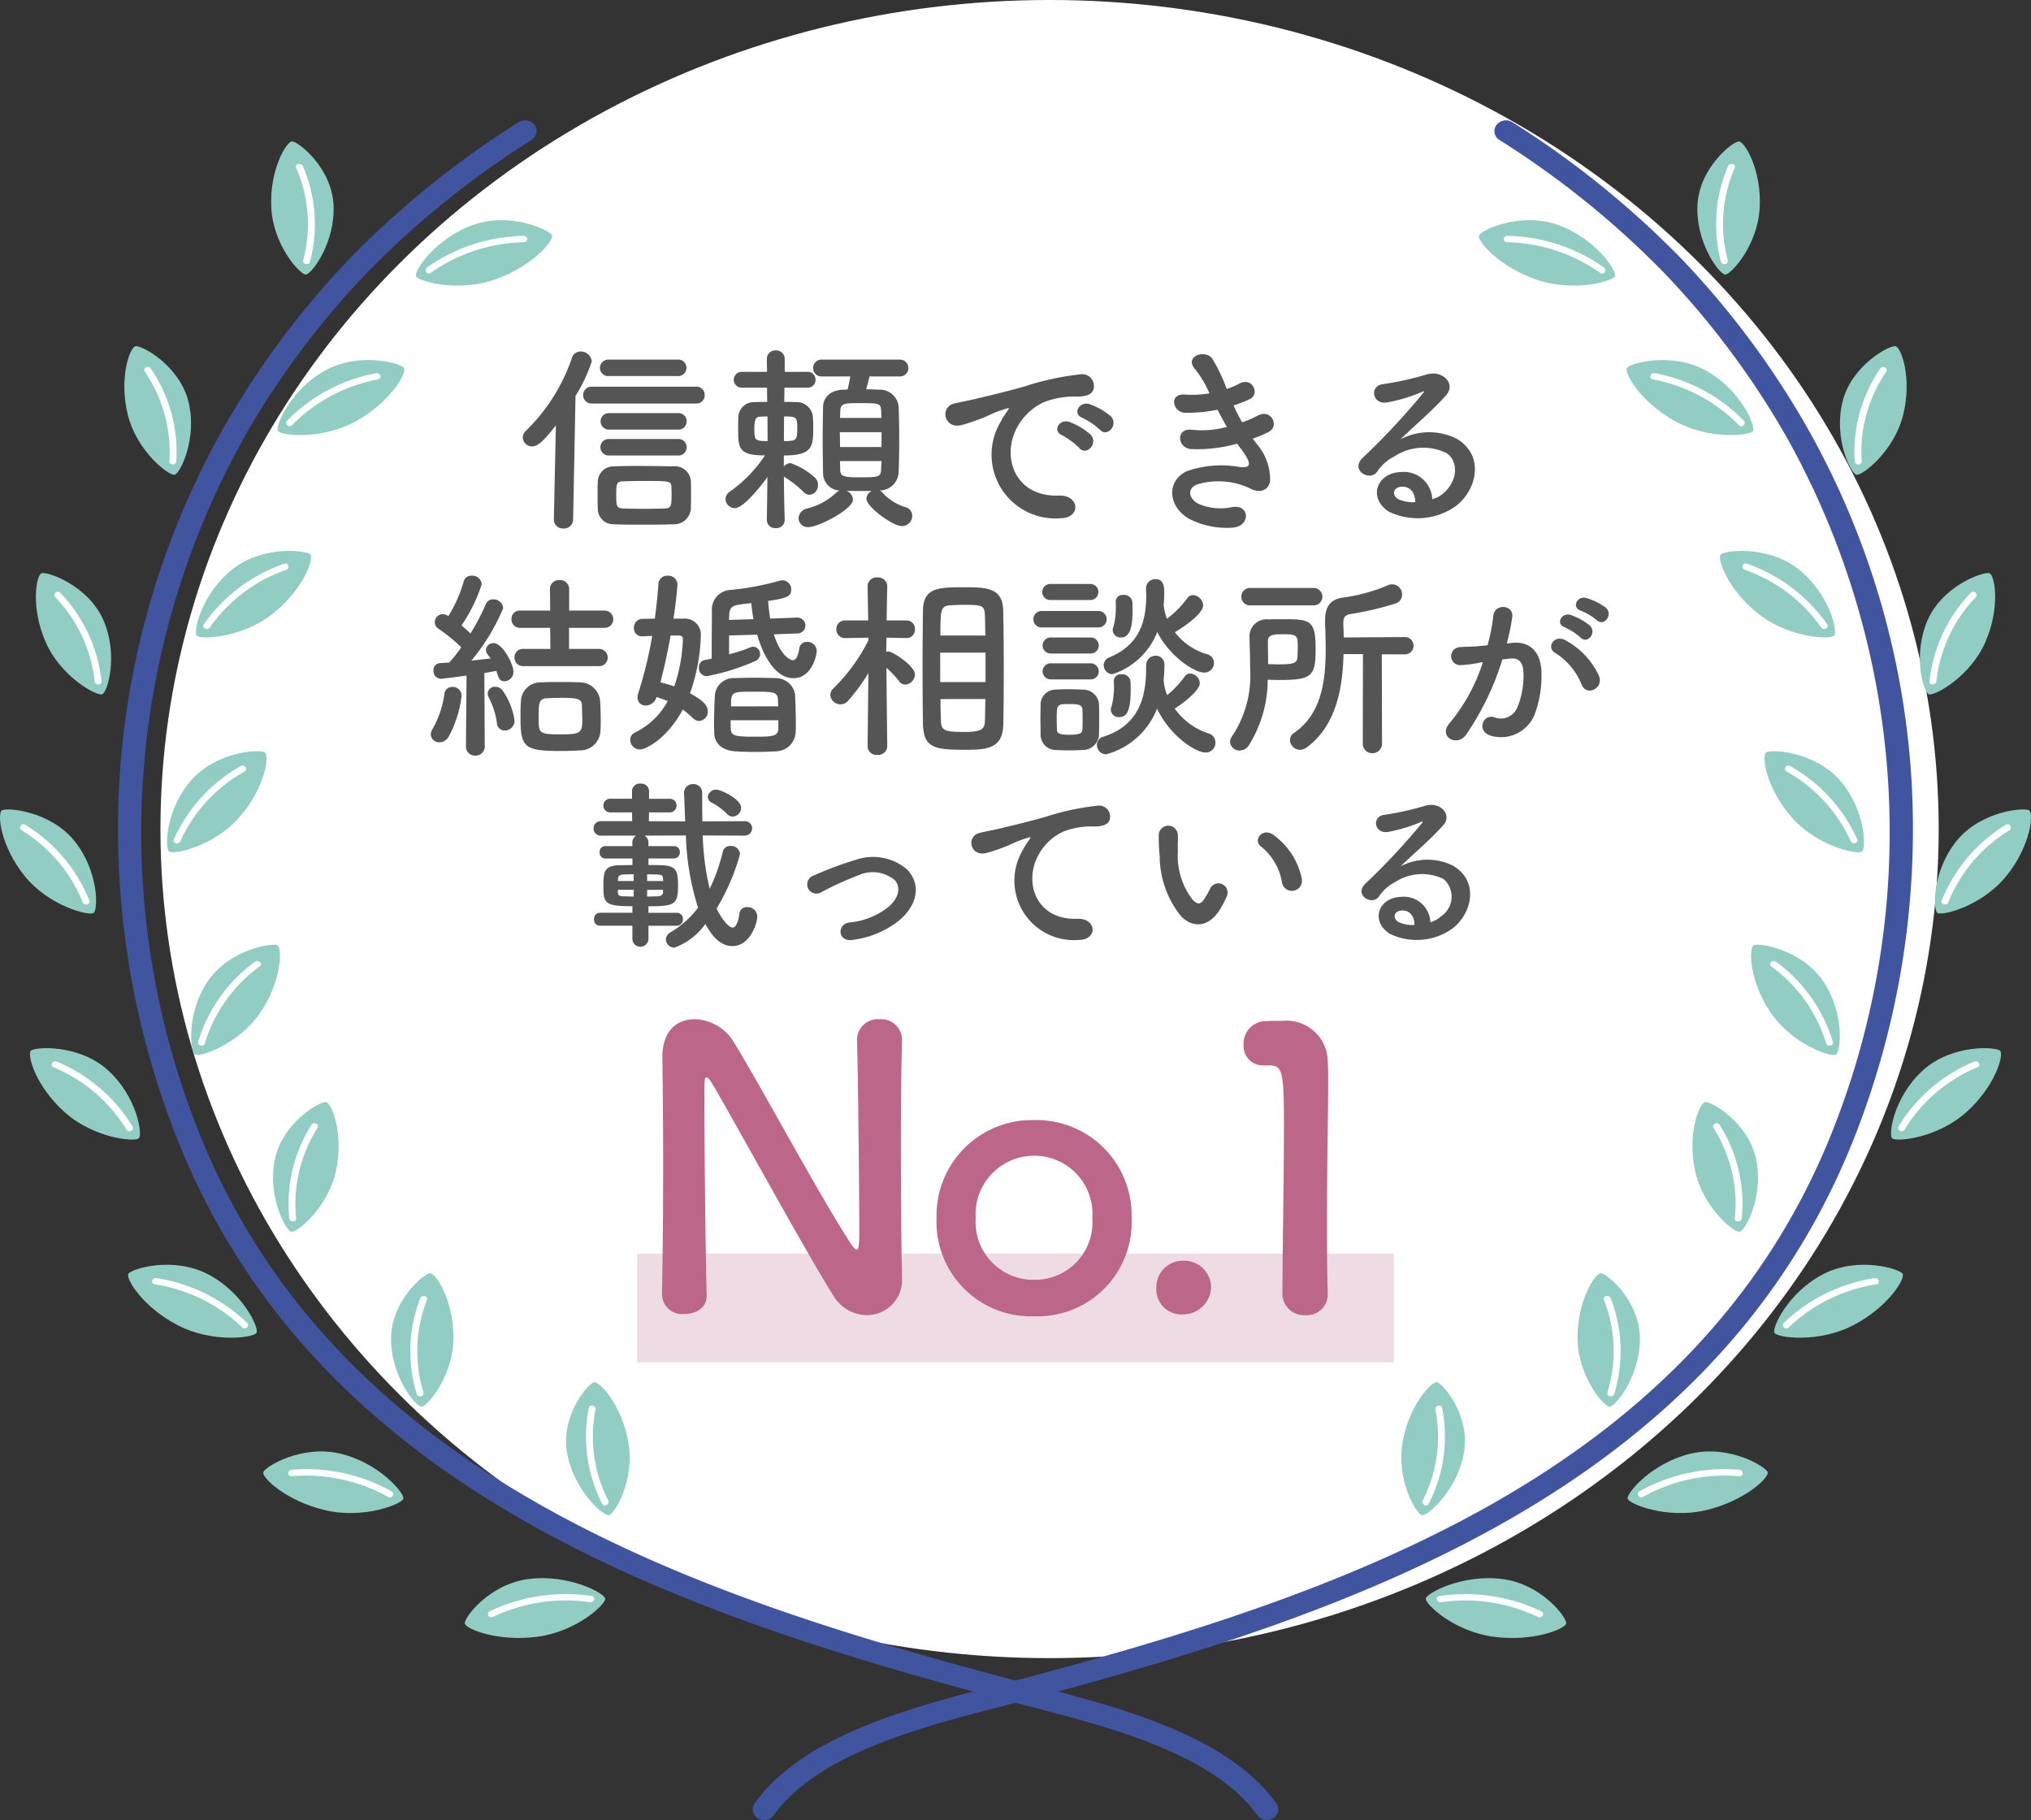 <svg xmlns="http://www.w3.org/2000/svg" xmlns:xlink="http://www.w3.org/1999/xlink" width="151.904" height="136.105" viewBox="0 0 151.904 136.105">
  <rect x="0" y="0" width="151.904" height="136.105" fill="#333333" stroke="none"/>
  <defs>
    <clipPath id="clip-path">
      <rect id="長方形_286" data-name="長方形 286" width="151.904" height="127.105" fill="none"/>
    </clipPath>
  </defs>
  <g id="グループ_220" data-name="グループ 220" transform="translate(-33 -10377)">
    <ellipse id="楕円形_151" data-name="楕円形 151" cx="66.5" cy="62" rx="66.5" ry="62" transform="translate(45 10377)" fill="#fff"/>
    <g id="グループ_215" data-name="グループ 215">
      <g id="グループ_212" data-name="グループ 212" transform="translate(33 10386)">
        <g id="グループ_210" data-name="グループ 210" clip-path="url(#clip-path)">
          <path id="パス_611" data-name="パス 611" d="M115.062,127.107a.874.874,0,0,1-.715-.358c-3.268-4.586-11.14-6.614-16.888-8.1-.567-.146-1.116-.288-1.643-.426-24.587-6.489-51.7-15.618-62.217-41.975a62.853,62.853,0,0,1-4.342-27.025A60.961,60.961,0,0,1,37.1,22.889a64.39,64.39,0,0,1,9.334-12.513A68.86,68.86,0,0,1,59.107.139.9.9,0,0,1,60.3.355a.772.772,0,0,1-.231,1.115,67.159,67.159,0,0,0-12.355,9.98,62.76,62.76,0,0,0-9.1,12.2A60.5,60.5,0,0,0,35.2,75.694c10.242,25.65,36.9,34.606,61.079,40.988.523.138,1.069.279,1.632.424,6.008,1.548,14.238,3.668,17.861,8.752a.771.771,0,0,1-.238,1.113.894.894,0,0,1-.475.135" transform="translate(-20.317 -0.001)" fill="#4054a0"/>
          <path id="パス_612" data-name="パス 612" d="M56.961,113.939c.282.312-.52,2.616-2.821,4.436s-5.391,1.943-5.673,1.63.362-3.141,2.664-4.961,5.548-1.417,5.831-1.1" transform="translate(-33.749 -81.471)" fill="#92cdc3"/>
          <path id="パス_613" data-name="パス 613" d="M50.7,121.781a11.645,11.645,0,0,1,5.709-4.312c.309-.107.175-.573-.137-.465a12.222,12.222,0,0,0-6.017,4.534c-.179.263.267.5.445.243" transform="translate(-35.011 -83.85)" fill="#fff"/>
          <path id="パス_614" data-name="パス 614" d="M9.278,119.529c-.4.155-.832,2.544.311,5.153s3.822,4.053,4.226,3.9,1.23-2.942.088-5.551-4.22-3.655-4.625-3.5" transform="translate(-6.172 -85.661)" fill="#92cdc3"/>
          <path id="パス_615" data-name="パス 615" d="M16.966,131.144a11.29,11.29,0,0,0-3.091-6.627c-.222-.232-.585.11-.364.34a10.755,10.755,0,0,1,2.94,6.287c.03.307.545.309.515,0" transform="translate(-9.372 -89.19)" fill="#fff"/>
          <path id="パス_616" data-name="パス 616" d="M78.046,63.877c.225.351-.96,2.5-3.544,3.956s-5.654,1.11-5.879.76.894-3.046,3.478-4.5,5.719-.568,5.945-.218" transform="translate(-47.827 -45.362)" fill="#92cdc3"/>
          <path id="パス_617" data-name="パス 617" d="M71.147,70.629a12.092,12.092,0,0,1,6.43-3.426c.325-.061.187-.525-.137-.464a12.544,12.544,0,0,0-6.658,3.55c-.221.231.142.572.364.341" transform="translate(-49.304 -47.83)" fill="#fff"/>
          <path id="パス_618" data-name="パス 618" d="M31.547,59.611c-.426.093-1.256,2.387-.574,5.134s3.079,4.573,3.5,4.48,1.718-2.72,1.036-5.466-3.541-4.24-3.967-4.147" transform="translate(-21.414 -42.723)" fill="#92cdc3"/>
          <path id="パス_619" data-name="パス 619" d="M38.029,72.168a11.045,11.045,0,0,0-1.907-6.947c-.178-.261-.624-.02-.445.243a10.63,10.63,0,0,1,1.837,6.7c-.022.31.493.308.515,0" transform="translate(-24.846 -46.666)" fill="#fff"/>
          <path id="パス_620" data-name="パス 620" d="M112.91,27.489c.154.383-1.427,2.3-4.248,3.294s-5.775.139-5.929-.244,1.466-2.846,4.288-3.838,5.735.405,5.889.788" transform="translate(-71.622 -18.887)" fill="#92cdc3"/>
          <path id="パス_621" data-name="パス 621" d="M105.529,33.264a12.448,12.448,0,0,1,6.979-2.295.241.241,0,0,0,0-.482,12.932,12.932,0,0,0-7.239,2.361c-.259.187,0,.606.26.416" transform="translate(-73.321 -21.851)" fill="#fff"/>
          <path id="パス_622" data-name="パス 622" d="M68.542,5.561c-.437.02-1.695,2.136-1.553,4.953s2.148,5.017,2.584,5,2.214-2.386,2.072-5.2-2.666-4.768-3.1-4.749" transform="translate(-46.699 -3.985)" fill="#92cdc3"/>
          <path id="パス_623" data-name="パス 623" d="M74.157,18.845a10.915,10.915,0,0,0-.527-7.157c-.124-.284-.622-.159-.5.128a10.5,10.5,0,0,1,.527,6.9c-.082.3.415.429.5.128" transform="translate(-50.977 -8.262)" fill="#fff"/>
          <path id="パス_624" data-name="パス 624" d="M48.589,166.643c.338.259,0,2.661-1.91,4.843s-4.922,2.829-5.261,2.569-.256-3.15,1.653-5.332,5.179-2.339,5.518-2.08" transform="translate(-28.77 -119.373)" fill="#92cdc3"/>
          <path id="パス_625" data-name="パス 625" d="M43.372,175.993a11.275,11.275,0,0,1,4.786-5.2c.285-.159.026-.576-.26-.416a11.813,11.813,0,0,0-5.022,5.492c-.125.288.374.412.5.128" transform="translate(-29.88 -122.088)" fill="#fff"/>
          <path id="パス_626" data-name="パス 626" d="M.136,182.006c-.348.247-.108,2.659,1.711,4.907s4.8,3,5.152,2.756.385-3.138-1.434-5.387-5.08-2.523-5.428-2.277" transform="translate(0 -130.398)" fill="#92cdc3"/>
          <path id="パス_627" data-name="パス 627" d="M10.154,191.549a11.731,11.731,0,0,0-4.8-5.664.245.245,0,1,0-.26.416,11.18,11.18,0,0,1,4.562,5.376c.112.29.61.165.5-.128" transform="translate(-3.47 -133.202)" fill="#fff"/>
          <path id="パス_628" data-name="パス 628" d="M71.4,259.179c.428.079,1.339,2.347.755,5.113s-2.916,4.666-3.344,4.587-1.813-2.665-1.229-5.432,3.389-4.348,3.818-4.268" transform="translate(-47.019 -185.762)" fill="#92cdc3"/>
          <path id="パス_629" data-name="パス 629" d="M71.831,271.877a10.589,10.589,0,0,1,1.594-6.757c.17-.268-.276-.51-.445-.244a11,11,0,0,0-1.664,7c.033.306.548.309.515,0" transform="translate(-49.682 -189.764)" fill="#fff"/>
          <path id="パス_630" data-name="パス 630" d="M31.667,302.8c-.212.357,1.048,2.473,3.682,3.844s5.69.934,5.9.577-1-3.017-3.635-4.388-5.736-.391-5.949-.034" transform="translate(-22.063 -216.543)" fill="#92cdc3"/>
          <path id="パス_631" data-name="パス 631" d="M44.7,309a12.611,12.611,0,0,0-6.778-3.346c-.325-.05-.464.414-.137.464a12.157,12.157,0,0,1,6.551,3.222c.23.225.593-.116.364-.341" transform="translate(-26.216 -219.074)" fill="#fff"/>
          <path id="パス_632" data-name="パス 632" d="M7.469,245.143c-.3.3.344,2.641,2.52,4.592s5.251,2.253,5.553,1.958-.152-3.156-2.328-5.107-5.443-1.738-5.745-1.443" transform="translate(-5.159 -175.567)" fill="#92cdc3"/>
          <path id="パス_633" data-name="パス 633" d="M18.8,253.3a12.012,12.012,0,0,0-5.649-4.843c-.3-.125-.563.29-.26.416a11.572,11.572,0,0,1,5.464,4.67c.161.272.606.029.445-.243" transform="translate(-8.894 -178.062)" fill="#fff"/>
          <path id="パス_634" data-name="パス 634" d="M99.537,304.37c.437,0,1.775,2.08,1.739,4.9s-1.958,5.084-2.4,5.079-2.3-2.311-2.266-5.131,2.486-4.852,2.923-4.847" transform="translate(-67.362 -218.154)" fill="#92cdc3"/>
          <path id="パス_635" data-name="パス 635" d="M102.351,317.593a10.5,10.5,0,0,1,.263-6.914c.115-.292-.383-.417-.5-.128a10.908,10.908,0,0,0-.263,7.17c.093.3.59.171.5-.128" transform="translate(-70.68 -222.467)" fill="#fff"/>
          <path id="パス_636" data-name="パス 636" d="M65.029,352.974c-.108.4,1.689,2.141,4.611,2.835s5.756-.459,5.863-.855-1.793-2.676-4.714-3.371-5.652,1-5.76,1.391" transform="translate(-45.337 -251.875)" fill="#92cdc3"/>
          <path id="パス_637" data-name="パス 637" d="M78.947,357.754a13.075,13.075,0,0,0-7.47-1.612c-.328.028-.331.51,0,.482a12.589,12.589,0,0,1,7.21,1.546c.284.162.543-.255.26-.416" transform="translate(-49.664 -255.228)" fill="#fff"/>
          <path id="パス_638" data-name="パス 638" d="M53.671,217.68c.369.219.345,2.641-1.267,5.024s-4.519,3.368-4.888,3.15-.664-3.1.948-5.481,4.837-2.911,5.206-2.692" transform="translate(-32.928 -155.988)" fill="#92cdc3"/>
          <path id="パス_639" data-name="パス 639" d="M49.433,228.113a11.115,11.115,0,0,1,4.106-5.761c.262-.191-.106-.53-.364-.341a11.538,11.538,0,0,0-4.238,5.973c-.087.3.41.428.5.128" transform="translate(-34.113 -159.085)" fill="#fff"/>
          <path id="パス_640" data-name="パス 640" d="M114.817,388.265c.06.406,2.426,1.388,5.412,1s5.148-2.451,5.089-2.857-2.739-1.849-5.725-1.463-4.835,2.912-4.776,3.317" transform="translate(-80.053 -275.861)" fill="#92cdc3"/>
          <path id="パス_641" data-name="パス 641" d="M128.291,389.227a13.237,13.237,0,0,0-7.634,1.146c-.3.143-.035.559.26.416a12.6,12.6,0,0,1,7.237-1.1c.325.048.464-.416.137-.465" transform="translate(-84.035 -278.873)" fill="#fff"/>
          <path id="パス_642" data-name="パス 642" d="M141.935,333.147c.432-.062,2.115,1.779,2.573,4.566s-1.041,5.317-1.473,5.379-2.676-1.927-3.134-4.715,1.6-5.167,2.034-5.23" transform="translate(-97.498 -238.779)" fill="#92cdc3"/>
          <path id="パス_643" data-name="パス 643" d="M146.429,346.406a10.469,10.469,0,0,1-.95-6.8c.061-.3-.435-.433-.5-.128a11,11,0,0,0,1,7.173c.144.28.588.035.445-.243" transform="translate(-100.938 -243.192)" fill="#fff"/>
          <path id="パス_644" data-name="パス 644" d="M186.807,127.105a.9.9,0,0,1-.475-.135.771.771,0,0,1-.238-1.113c3.623-5.085,11.852-7.2,17.861-8.752.563-.145,1.109-.286,1.632-.424,24.182-6.381,50.839-15.338,61.077-40.991a60.5,60.5,0,0,0-3.411-52.044,62.75,62.75,0,0,0-9.1-12.2A67.139,67.139,0,0,0,241.8,1.468a.771.771,0,0,1-.231-1.115A.9.9,0,0,1,242.76.137a68.837,68.837,0,0,1,12.669,10.237,64.359,64.359,0,0,1,9.334,12.513,60.962,60.962,0,0,1,7.847,26.339,62.848,62.848,0,0,1-4.342,27.025c-10.518,26.357-37.631,35.487-62.219,41.975-.526.139-1.075.28-1.642.426-5.748,1.481-13.621,3.509-16.889,8.1a.874.874,0,0,1-.715.358" transform="translate(-129.65)" fill="#4054a0"/>
          <path id="パス_645" data-name="パス 645" d="M424.926,113.939c-.282.312.52,2.616,2.822,4.436s5.391,1.943,5.673,1.63-.361-3.141-2.664-4.961-5.548-1.417-5.831-1.1" transform="translate(-296.234 -81.471)" fill="#92cdc3"/>
          <path id="パス_646" data-name="パス 646" d="M436.789,121.537A12.221,12.221,0,0,0,430.772,117c-.312-.108-.446.357-.137.464a11.644,11.644,0,0,1,5.709,4.312c.178.261.624.02.445-.243" transform="translate(-300.13 -83.85)" fill="#fff"/>
          <path id="パス_647" data-name="パス 647" d="M479.47,119.529c.4.155.831,2.544-.311,5.153s-3.822,4.053-4.226,3.9-1.231-2.942-.088-5.551,4.22-3.655,4.625-3.5" transform="translate(-330.671 -85.661)" fill="#92cdc3"/>
          <path id="パス_648" data-name="パス 648" d="M477.149,131.144a10.753,10.753,0,0,1,2.94-6.287c.221-.231-.142-.572-.364-.34a11.289,11.289,0,0,0-3.091,6.627c-.03.309.485.307.515,0" transform="translate(-332.323 -89.19)" fill="#fff"/>
          <path id="パス_649" data-name="パス 649" d="M401.845,63.877c-.225.351.96,2.5,3.544,3.956s5.654,1.11,5.879.76-.894-3.046-3.478-4.5-5.719-.568-5.945-.218" transform="translate(-280.16 -45.362)" fill="#92cdc3"/>
          <path id="パス_650" data-name="パス 650" d="M414.7,70.288a12.547,12.547,0,0,0-6.658-3.55c-.324-.061-.463.4-.137.464a12.093,12.093,0,0,1,6.43,3.426c.222.232.585-.11.364-.341" transform="translate(-284.275 -47.83)" fill="#fff"/>
          <path id="パス_651" data-name="パス 651" d="M458.667,59.611c.426.093,1.256,2.387.574,5.134s-3.079,4.573-3.5,4.48-1.718-2.72-1.036-5.466,3.541-4.24,3.967-4.147" transform="translate(-316.896 -42.723)" fill="#92cdc3"/>
          <path id="パス_652" data-name="パス 652" d="M458.63,72.168a10.625,10.625,0,0,1,1.836-6.7c.179-.263-.266-.5-.444-.243a11.043,11.043,0,0,0-1.907,6.947c.022.308.537.31.515,0" transform="translate(-319.393 -46.666)" fill="#fff"/>
          <path id="パス_653" data-name="パス 653" d="M365.325,27.489c-.154.383,1.427,2.3,4.248,3.294s5.775.139,5.929-.244-1.466-2.846-4.288-3.838-5.735.405-5.889.788" transform="translate(-254.709 -18.887)" fill="#92cdc3"/>
          <path id="パス_654" data-name="パス 654" d="M378.955,32.848a12.928,12.928,0,0,0-7.239-2.361.241.241,0,0,0,0,.482,12.448,12.448,0,0,1,6.979,2.3c.263.19.518-.229.259-.416" transform="translate(-258.999 -21.851)" fill="#fff"/>
          <path id="パス_655" data-name="パス 655" d="M422.408,5.561c.436.02,1.7,2.136,1.553,4.953s-2.148,5.017-2.585,5-2.214-2.386-2.071-5.2,2.666-4.768,3.1-4.749" transform="translate(-292.347 -3.985)" fill="#92cdc3"/>
          <path id="パス_656" data-name="パス 656" d="M424.8,18.717a10.506,10.506,0,0,1,.526-6.9c.125-.288-.373-.412-.5-.128a10.917,10.917,0,0,0-.527,7.157c.082.3.578.173.5-.128" transform="translate(-295.578 -8.263)" fill="#fff"/>
          <path id="パス_657" data-name="パス 657" d="M435.994,166.643c-.338.259,0,2.661,1.911,4.843s4.922,2.829,5.261,2.569.256-3.15-1.654-5.332-5.18-2.339-5.518-2.08" transform="translate(-303.908 -119.373)" fill="#92cdc3"/>
          <path id="パス_658" data-name="パス 658" d="M446.347,175.865a11.817,11.817,0,0,0-5.022-5.492c-.286-.16-.545.257-.26.416a11.272,11.272,0,0,1,4.786,5.2c.123.284.622.16.5-.128" transform="translate(-307.438 -122.088)" fill="#fff"/>
          <path id="パス_659" data-name="パス 659" d="M485.032,182.006c.349.247.108,2.659-1.711,4.907s-4.8,3-5.151,2.756-.385-3.138,1.434-5.387,5.08-2.523,5.428-2.277" transform="translate(-333.264 -130.398)" fill="#92cdc3"/>
          <path id="パス_660" data-name="パス 660" d="M480.1,191.677a11.184,11.184,0,0,1,4.563-5.377.245.245,0,1,0-.26-.416,11.734,11.734,0,0,0-4.8,5.664c-.113.293.385.418.5.128" transform="translate(-334.38 -133.202)" fill="#fff"/>
          <path id="パス_661" data-name="パス 661" d="M419.024,259.179c-.428.079-1.339,2.347-.755,5.113s2.916,4.666,3.345,4.587,1.813-2.665,1.229-5.432-3.389-4.348-3.818-4.268" transform="translate(-291.498 -185.762)" fill="#92cdc3"/>
          <path id="パス_662" data-name="パス 662" d="M425.32,271.877a11.007,11.007,0,0,0-1.665-7c-.169-.267-.615-.024-.445.244a10.592,10.592,0,0,1,1.594,6.757c-.034.309.482.306.515,0" transform="translate(-295.049 -189.764)" fill="#fff"/>
          <path id="パス_663" data-name="パス 663" d="M447.871,302.8c.212.357-1.049,2.473-3.682,3.844s-5.69.934-5.9.577,1-3.017,3.635-4.388,5.736-.391,5.949-.034" transform="translate(-305.57 -216.543)" fill="#92cdc3"/>
          <path id="パス_664" data-name="パス 664" d="M440.859,309.342a12.157,12.157,0,0,1,6.55-3.222c.327-.051.188-.515-.137-.465A12.616,12.616,0,0,0,440.495,309c-.23.224.134.566.364.341" transform="translate(-307.076 -219.073)" fill="#fff"/>
          <path id="パス_665" data-name="パス 665" d="M475.3,245.143c.3.3-.344,2.641-2.52,4.592s-5.251,2.253-5.554,1.958.152-3.156,2.329-5.107,5.442-1.738,5.745-1.443" transform="translate(-325.707 -175.567)" fill="#92cdc3"/>
          <path id="パス_666" data-name="パス 666" d="M469.364,253.542a11.575,11.575,0,0,1,5.464-4.67c.3-.126.041-.541-.26-.416a12.014,12.014,0,0,0-5.648,4.843c-.161.272.284.515.445.243" transform="translate(-326.921 -178.062)" fill="#fff"/>
          <path id="パス_667" data-name="パス 667" d="M391.441,304.37c-.437,0-1.775,2.08-1.739,4.9s1.958,5.084,2.4,5.079,2.3-2.311,2.266-5.131-2.487-4.852-2.923-4.847" transform="translate(-271.712 -218.154)" fill="#92cdc3"/>
          <path id="パス_668" data-name="パス 668" d="M396.963,317.72a10.906,10.906,0,0,0-.263-7.17c-.114-.289-.612-.165-.5.128a10.491,10.491,0,0,1,.262,6.914c-.093.3.4.425.5.128" transform="translate(-276.234 -222.467)" fill="#fff"/>
          <path id="パス_669" data-name="パス 669" d="M412.547,352.974c.107.4-1.69,2.141-4.611,2.835s-5.755-.459-5.863-.855,1.793-2.676,4.714-3.371,5.652,1,5.76,1.391" transform="translate(-280.335 -251.875)" fill="#92cdc3"/>
          <path id="パス_670" data-name="パス 670" d="M404.976,358.169a12.59,12.59,0,0,1,7.21-1.546c.331.029.328-.453,0-.482a13.076,13.076,0,0,0-7.47,1.612c-.283.161-.025.578.259.416" transform="translate(-282.096 -255.227)" fill="#fff"/>
          <path id="パス_671" data-name="パス 671" d="M432.755,217.68c-.369.219-.345,2.641,1.267,5.024s4.518,3.368,4.888,3.15.663-3.1-.949-5.481-4.836-2.911-5.206-2.692" transform="translate(-301.595 -155.988)" fill="#92cdc3"/>
          <path id="パス_672" data-name="パス 672" d="M441.952,227.985a11.542,11.542,0,0,0-4.238-5.973c-.259-.189-.626.149-.364.341a11.115,11.115,0,0,1,4.106,5.761c.087.3.584.172.5-.128" transform="translate(-304.871 -159.085)" fill="#fff"/>
          <path id="パス_673" data-name="パス 673" d="M362.711,388.265c-.06.406-2.426,1.388-5.411,1s-5.148-2.451-5.089-2.857,2.739-1.849,5.725-1.463,4.835,2.912,4.776,3.317" transform="translate(-245.571 -275.861)" fill="#92cdc3"/>
          <path id="パス_674" data-name="パス 674" d="M355.254,389.692a12.6,12.6,0,0,1,7.237,1.1c.3.142.555-.273.26-.416a13.239,13.239,0,0,0-7.634-1.145c-.327.049-.188.513.137.465" transform="translate(-247.469 -278.873)" fill="#fff"/>
          <path id="パス_675" data-name="パス 675" d="M348.819,333.147c-.432-.062-2.115,1.779-2.573,4.566s1.041,5.317,1.473,5.379,2.676-1.927,3.135-4.715-1.6-5.167-2.034-5.23" transform="translate(-241.353 -238.779)" fill="#92cdc3"/>
          <path id="パス_676" data-name="パス 676" d="M351.843,346.651a11,11,0,0,0,1-7.173c-.062-.305-.558-.176-.5.128a10.47,10.47,0,0,1-.95,6.8c-.143.278.3.523.445.243" transform="translate(-244.986 -243.192)" fill="#fff"/>
        </g>
      </g>
      <path id="パス_1085" data-name="パス 1085" d="M-25.305-10.32a.606.606,0,0,0,.457-.166.606.606,0,0,0,.188-.449.6.6,0,0,0-.186-.451.6.6,0,0,0-.459-.164h-5.16a.619.619,0,0,0-.463.165.619.619,0,0,0-.2.45.611.611,0,0,0,.194.453.611.611,0,0,0,.466.162Zm1.35,2.055a.614.614,0,0,0,.47-.168.614.614,0,0,0,.19-.462.614.614,0,0,0-.19-.462.614.614,0,0,0-.47-.168H-31.71a.627.627,0,0,0-.476.167.627.627,0,0,0-.2.463.627.627,0,0,0,.2.463.627.627,0,0,0,.476.167Zm-1.335,1.95a.606.606,0,0,0,.457-.166.606.606,0,0,0,.188-.449.6.6,0,0,0-.186-.451.6.6,0,0,0-.459-.164h-5.13a.611.611,0,0,0-.466.162.611.611,0,0,0-.194.453.619.619,0,0,0,.2.45.619.619,0,0,0,.463.165Zm0,1.935a.606.606,0,0,0,.457-.166.606.606,0,0,0,.188-.449.6.6,0,0,0-.186-.451.6.6,0,0,0-.459-.164h-5.13a.616.616,0,0,0-.474.158.616.616,0,0,0-.2.457.624.624,0,0,0,.2.454.624.624,0,0,0,.471.161Zm.96,3.945c.015-.33.015-.675.015-1.02s0-.7-.015-1.05a1.187,1.187,0,0,0-.431-.8,1.187,1.187,0,0,0-.874-.261c-.825-.015-1.695-.03-2.565-.03-.63,0-1.26,0-1.875.03a1.176,1.176,0,0,0-.844.318,1.176,1.176,0,0,0-.371.822c-.015.375-.015.735-.015,1.11,0,.285,0,.57.015.9a1.168,1.168,0,0,0,.342.843A1.168,1.168,0,0,0-30.1.765c.69.03,1.41.03,2.16.03s1.515,0,2.28-.03a1.258,1.258,0,0,0,.919-.32,1.258,1.258,0,0,0,.416-.88ZM-34.575.42a.669.669,0,0,0,.217.486.669.669,0,0,0,.5.174A.68.68,0,0,0-33.35.9.68.68,0,0,0-33.135.4l.18-9.24a11.071,11.071,0,0,0,1.215-2.58.822.822,0,0,0-.84-.735.672.672,0,0,0-.645.48,13.83,13.83,0,0,1-3.42,5.43.725.725,0,0,0-.255.525.686.686,0,0,0,.705.66c.36,0,.765-.27,1.77-1.575L-34.575.4Zm8.34-.84c-.555.015-1.11.03-1.635.03S-28.92-.4-29.43-.42c-.45-.03-.48-.18-.48-1.035,0-.765.015-.975.48-.99s.975-.03,1.515-.03c2,0,2.115,0,2.13.45.015.21.015.42.015.615C-25.77-.6-25.815-.45-26.235-.42Zm17.5-9.87a.627.627,0,0,0,.476-.167.627.627,0,0,0,.2-.463.627.627,0,0,0-.2-.463.627.627,0,0,0-.476-.167H-14.51a.627.627,0,0,0-.476.167.627.627,0,0,0-.2.463.627.627,0,0,0,.2.463.627.627,0,0,0,.476.167h2.1a8.736,8.736,0,0,1-.2.975c-.135,0-.24.015-.36.015-1.05.06-1.455.675-1.47,1.29-.015.72-.03,1.635-.03,2.52s.015,1.74.03,2.4a1.306,1.306,0,0,0,1.245,1.335.658.658,0,0,0-.27.165A4.836,4.836,0,0,1-15.6-.42a.792.792,0,0,0-.675.735.682.682,0,0,0,.231.493.682.682,0,0,0,.519.167c.745,0,3.32-1.335,3.32-2.055a.763.763,0,0,0-.48-.66c.42.015.87.015,1.32.015h.555a.7.7,0,0,0-.39.585C-11.19-.54-9.24.9-8.55.9A.771.771,0,0,0-8,.679.771.771,0,0,0-7.77.135a.672.672,0,0,0-.54-.66,3.788,3.788,0,0,1-1.71-1.1.705.705,0,0,0-.18-.135A1.427,1.427,0,0,0-8.79-3.11c.03-.675.045-1.545.045-2.43S-8.76-7.32-8.79-8.025A1.4,1.4,0,0,0-10.26-9.3c-.3-.015-.63-.03-.96-.03.09-.285.18-.645.255-.96ZM-17.31.435s-.045-1.365-.06-3.24c.015.015.045.03.06.045A7.968,7.968,0,0,1-15.9-1.65a.625.625,0,0,0,.45.21.7.7,0,0,0,.63-.735.719.719,0,0,0-.24-.555,5.2,5.2,0,0,0-1.815-1.08.7.7,0,0,0-.5.255V-4.38c2.2,0,2.2-.69,2.2-2.19,0-.27-.015-.525-.03-.765A1.228,1.228,0,0,0-16.52-8.37c-.255-.015-.525-.015-.825-.015l.015-1.065h1.71a.578.578,0,0,0,.441-.163.578.578,0,0,0,.174-.437.574.574,0,0,0-.178-.428.574.574,0,0,0-.437-.157h-1.69v-.945a.641.641,0,0,0-.193-.478.641.641,0,0,0-.482-.182.637.637,0,0,0-.474.186.637.637,0,0,0-.186.474v.015l.015.93h-1.845a.6.6,0,0,0-.448.154.6.6,0,0,0-.2.431.6.6,0,0,0,.191.441.6.6,0,0,0,.454.159h1.845l.015,1.065c-.315,0-.645,0-.93.015a1.169,1.169,0,0,0-.851.3,1.169,1.169,0,0,0-.379.82c-.015.255-.015.54-.015.825,0,1.515.03,2.04,2.01,2.04A10.363,10.363,0,0,1-21.375-1.7a.692.692,0,0,0-.36.585.7.7,0,0,0,.69.675c.75,0,2.34-2.175,2.445-2.325l-.045,3.2V.45a.606.606,0,0,0,.2.445.606.606,0,0,0,.462.155A.611.611,0,0,0-17.515.9.611.611,0,0,0-17.31.45Zm4.14-7.62c0-.18.015-.36.015-.525.03-.57.285-.585,1.47-.585,1.44,0,1.56.015,1.59.57,0,.165.015.345.015.54Zm3.1,2.175h-3.1c0-.36-.015-.75-.015-1.11h3.12Zm0,1.05c0,.225-.03.435-.03.63-.015.57-.21.585-1.695.585-1.215,0-1.35-.12-1.365-.57,0-.195-.015-.42-.015-.645Zm-7.29-3.34c.93,0,.99.03.99.9s-.06.945-1,.945Zm-1.23,1.845c-.945,0-.99-.075-.99-.9,0-.81.135-.915.48-.93.15,0,.315-.015.5-.015ZM6.27-6.3c.54.6,1.425-.39.8-1.02a4.977,4.977,0,0,0-1.59-.9c-.735-.24-1.32.72-.51,1.035A5.266,5.266,0,0,1,6.27-6.3ZM4.725-4.935c.525.615,1.455-.345.84-1.005A4.9,4.9,0,0,0,3.99-6.885c-.735-.27-1.335.66-.54,1a5.743,5.743,0,0,1,1.275.945ZM3.285.315C4.875.33,4.77-1.44,3.195-1.38-.165-1.26-1.17-4.41.15-6.615A4.365,4.365,0,0,1,2.085-8.37,6.358,6.358,0,0,1,4.3-8.79c1.05.06,1.38-.24,1.47-.495A.885.885,0,0,0,5.6-10.16a.885.885,0,0,0-.847-.28,20.07,20.07,0,0,0-4.08.885c-1.53.435-2.85.735-3.585.915-.48.12-1.35.285-1.665.36-1.2.255-.8,1.98.525,1.62.45-.12.87-.27,1.35-.45,1.02-.39.765-.39,1.89-.75.285-.09.36-.105.12.21a5.183,5.183,0,0,0-.48.78,4.766,4.766,0,0,0,.049,4.946A4.766,4.766,0,0,0,3.285.315ZM17.7-5.64a9.457,9.457,0,0,0,1.185-.5c.84-.42.195-1.8-.855-1.2a7.859,7.859,0,0,1-1.125.48,12.441,12.441,0,0,1-.645-1.26,9.6,9.6,0,0,0,1.2-.465c.8-.375.225-1.695-.765-1.17a5.749,5.749,0,0,1-.945.4,12.945,12.945,0,0,0-1.08-2.265c-.54-.735-2.13-.165-1.29.78a7.743,7.743,0,0,1,1.08,1.815,8.321,8.321,0,0,1-1.86.09c-1.2-.09-.9,1.365.075,1.365A11.781,11.781,0,0,0,15.06-7.8c.24.465.48.9.7,1.29a7.306,7.306,0,0,1-2.58.21c-1.275-.165-1.14,1.365-.1,1.44a10.819,10.819,0,0,0,3.45-.405c.1.165.225.3.33.45.87,1.17.63,1.395-.18,1.29a7.828,7.828,0,0,0-3.945.33c-1.68.855-1.26,2.955.51,3.7a6.184,6.184,0,0,0,2.97.51c1.35-.12,1.26-1.785-.075-1.53A4.141,4.141,0,0,1,13.7-.74c-.69-.285-1.005-1.08-.225-1.455a5.525,5.525,0,0,1,3.975.255c.675.39,1.4.255,1.545-.525A4.064,4.064,0,0,0,18.03-5.2C17.925-5.355,17.8-5.49,17.7-5.64ZM31.125-1.11a2.128,2.128,0,0,0-.744-1.529,2.128,2.128,0,0,0-1.626-.5c-1.77.06-2.475,1.92-.885,2.955a4.946,4.946,0,0,0,4.965-.375c1.575-1.14,2.28-3.78.12-5.07a4.6,4.6,0,0,0-4.215.045c.54-.525,1.14-1.065,1.74-1.62s1.2-1.14,1.68-1.68c.75-.84-.24-1.9-1.44-1.56a23.194,23.194,0,0,1-3.3.735c-1.02.12-.8,1.6.39,1.35a12.017,12.017,0,0,0,2.52-.765c.12-.06.27-.12.1.09A53.139,53.139,0,0,1,25.9-4.185c-.93.915.57,1.8,1.11,1.005A3.3,3.3,0,0,1,28.275-4.3a3.948,3.948,0,0,1,3.915-.26c.855.57.9,1.995-.195,2.97a2.021,2.021,0,0,1-.87.48ZM29.85-.885a2.7,2.7,0,0,1-1.26-.225c-.48-.255-.45-.87.21-.93S29.865-1.575,29.85-.885Zm-61.1,12.26a.647.647,0,0,0,.495-.167.647.647,0,0,0,.21-.478.656.656,0,0,0-.213-.475.656.656,0,0,0-.492-.17h-2.19V8.51h2.61a.647.647,0,0,0,.491-.169.647.647,0,0,0,.209-.476.656.656,0,0,0-.211-.473.656.656,0,0,0-.489-.172h-2.6V5.6a.674.674,0,0,0-.224-.49.674.674,0,0,0-.511-.17.656.656,0,0,0-.494.177.656.656,0,0,0-.206.483l.015,1.62H-37.1a.613.613,0,0,0-.466.179.613.613,0,0,0-.179.466.621.621,0,0,0,.181.464.621.621,0,0,0,.464.181h2.25l.015,1.575H-36.86a.625.625,0,0,0-.472.177.625.625,0,0,0-.188.468.634.634,0,0,0,.191.465.634.634,0,0,0,.469.18Zm.165,4.77c.015-.24.015-.5.015-.75,0-.465-.015-.945-.045-1.425a1.519,1.519,0,0,0-1.56-1.38c-.42-.03-.915-.03-1.425-.03s-.99,0-1.425.03a1.458,1.458,0,0,0-1.062.4,1.458,1.458,0,0,0-.453,1.04c-.03.36-.03.75-.03,1.17,0,2.235.255,2.52,3,2.52.495,0,.99-.015,1.41-.045a1.518,1.518,0,0,0,1.112-.43,1.518,1.518,0,0,0,.458-1.1Zm-10.065,1.23a.664.664,0,0,0,.2.5.664.664,0,0,0,.5.19.675.675,0,0,0,.506-.2.675.675,0,0,0,.2-.5l-.03-5.475c.375-.06.69-.12.9-.165.165.57.255.78.615.78a.7.7,0,0,0,.66-.735c0-.555-.825-2.115-1.47-2.115a.552.552,0,0,0-.585.5.6.6,0,0,0,.135.36c.06.09.15.18.21.285-.375.045-.885.1-1.44.165A15.338,15.338,0,0,0-38.365,7.04a.717.717,0,0,0-.75-.66.567.567,0,0,0-.555.375A17.211,17.211,0,0,1-40.81,8.93c-.21-.2-.435-.4-.675-.6A11.613,11.613,0,0,0-39.97,5.24a.7.7,0,0,0-.75-.63.579.579,0,0,0-.6.435,10.234,10.234,0,0,1-1.14,2.58l-.09-.045a.73.73,0,0,0-.33-.09.6.6,0,0,0-.6.6.6.6,0,0,0,.285.495A12.5,12.5,0,0,1-41.5,9.965a11.216,11.216,0,0,1-.9,1.14c-.27.015-.51.03-.7.045a.519.519,0,0,0-.48.555.576.576,0,0,0,.147.425.576.576,0,0,0,.408.19c.1,0,1.065-.12,1.92-.24l-.045,5.28Zm2.9-1.185a.739.739,0,0,0,.524-.222.739.739,0,0,0,.211-.528,5.152,5.152,0,0,0-.9-2.25.659.659,0,0,0-.54-.27.528.528,0,0,0-.389.128.528.528,0,0,0-.181.367.63.63,0,0,0,.09.315,5.99,5.99,0,0,1,.6,1.875.582.582,0,0,0,.575.585Zm-4.215.5a8.468,8.468,0,0,0,.99-3.1.662.662,0,0,0-.2-.477.662.662,0,0,0-.486-.183.573.573,0,0,0-.6.525,7.174,7.174,0,0,1-.885,2.61.811.811,0,0,0-.135.42.623.623,0,0,0,.209.429.623.623,0,0,0,.451.156.788.788,0,0,0,.65-.38Zm10.02-1.515c0,1.155-.015,1.3-1.575,1.3-1.665,0-1.695-.06-1.695-1.23,0-1.035,0-1.455.63-1.47.315-.015.69-.03,1.08-.03,1.305,0,1.515.1,1.53.585,0,.27.02.555.02.84ZM-16.39,8.93a.6.6,0,0,0,.438-.16.6.6,0,0,0,.192-.425.6.6,0,0,0-.191-.441.6.6,0,0,0-.454-.159h-.03L-18.4,7.82c-.06-.42-.12-.855-.15-1.32,1.425-.21,1.725-.345,1.725-.855a.667.667,0,0,0-.63-.69.583.583,0,0,0-.225.03,20.765,20.765,0,0,1-3.675.69,1.463,1.463,0,0,0-1.041.5,1.463,1.463,0,0,0-.359,1.095c0,.765-.015,1.92-.015,2.865v.675c-.18.045-.345.075-.51.1a.56.56,0,0,0-.45.57.608.608,0,0,0,.156.446.608.608,0,0,0,.429.2A16.381,16.381,0,0,0-19.525,11a.571.571,0,0,0,.375-.525.546.546,0,0,0-.51-.555.589.589,0,0,0-.21.045,11.875,11.875,0,0,1-1.6.525V9.08l2.1-.06c.165.585.99,3.255,2.715,3.255,1.35,0,1.74-1.665,1.74-2.055a.7.7,0,0,0-.735-.66.56.56,0,0,0-.57.5c-.1.63-.27.87-.48.87-.15,0-.9-.27-1.425-1.935Zm-.1,7.455c0-.18.015-.39.015-.615,0-.75-.03-1.665-.06-2.3a1.463,1.463,0,0,0-1.425-1.2c-.51-.015-1.065-.03-1.635-.03-.48,0-.96.015-1.44.03a1.407,1.407,0,0,0-1.5,1.305c-.03.6-.06,1.425-.06,2.175,0,.225.015.45.015.66.03.75.615,1.275,1.56,1.335q.743.045,1.485.045t1.53-.045a1.5,1.5,0,0,0,1.51-1.36ZM-25.63,7.82c.2-1.23.3-2.475.3-2.55a.682.682,0,0,0-.226-.488.682.682,0,0,0-.509-.172.65.65,0,0,0-.473.163.65.65,0,0,0-.217.452c-.06.84-.15,1.71-.27,2.6-.33,0-.645.015-.96.015a.637.637,0,0,0-.44.213.637.637,0,0,0-.16.462.589.589,0,0,0,.161.447.589.589,0,0,0,.439.183h.03l.735-.03a30.958,30.958,0,0,1-1.035,4.26.907.907,0,0,0-.06.33.59.59,0,0,0,.172.443.59.59,0,0,0,.443.172.85.85,0,0,0,.8-.63,6.922,6.922,0,0,1,.84.3,5.515,5.515,0,0,1-2.46,2.355.591.591,0,0,0-.345.54.729.729,0,0,0,.72.72c.48,0,2.07-.84,3.21-2.985a7.574,7.574,0,0,1,.75.63.673.673,0,0,0,.48.225.7.7,0,0,0,.645-.735c0-.345-.225-.735-1.335-1.335a13.848,13.848,0,0,0,.81-4.275,1.2,1.2,0,0,0-.341-.958,1.2,1.2,0,0,0-.954-.352Zm4.155.1c0-.135.015-.24.015-.36.015-.42.135-.69.63-.765.33-.06.675-.09,1.02-.135.045.4.09.81.165,1.2Zm.15,6.465c0-1.1.015-1.1,1.74-1.1,1.4,0,1.74,0,1.77.585,0,.135.015.315.015.51Zm3.54,1.035v.66c-.03.555-.51.57-1.725.57-1.365,0-1.815-.03-1.83-.555-.015-.18-.015-.42-.015-.675ZM-25.24,9.08c.15,0,.315.045.315.27a12.062,12.062,0,0,1-.645,3.54,8.963,8.963,0,0,0-1.035-.3c.3-1.155.555-2.355.765-3.51Zm18.27,6.585c.045,1.89.885,1.965,3.39,1.965,1.8,0,2.6-.345,2.625-1.995.015-1.215.03-2.61.03-4.005,0-1.6-.015-3.195-.045-4.455-.045-1.68-1.3-1.7-2.925-1.7-2.025,0-3.06.06-3.075,1.785C-6.985,8.465-7,9.98-7,11.495s.015,3,.03,4.17Zm-2.67,1.7S-9.685,13.84-9.7,11.5a7.379,7.379,0,0,1,.945,1,.573.573,0,0,0,.465.255.779.779,0,0,0,.72-.75c0-.66-1.68-1.725-1.98-1.725a.638.638,0,0,0-.165.03c0-.33.015-.69.015-1.065l1.47.03h.015a.624.624,0,0,0,.468-.187.624.624,0,0,0,.177-.473.628.628,0,0,0-.183-.477.628.628,0,0,0-.477-.183H-9.685C-9.67,6.6-9.64,5.42-9.64,5.42V5.4a.682.682,0,0,0-.226-.488.682.682,0,0,0-.509-.172.665.665,0,0,0-.514.167.665.665,0,0,0-.221.493v.02l.045,2.535h-1.71a.641.641,0,0,0-.482.182.641.641,0,0,0-.193.478.637.637,0,0,0,.186.474.637.637,0,0,0,.474.186h.015l1.725-.03v.2a13.347,13.347,0,0,1-2.61,3.585.7.7,0,0,0-.24.5.758.758,0,0,0,.765.7.756.756,0,0,0,.57-.27,13.9,13.9,0,0,0,1.515-2.07l-.06,5.475v.015a.66.66,0,0,0,.23.475.66.66,0,0,0,.505.155.668.668,0,0,0,.5-.157.668.668,0,0,0,.232-.473Zm3.975-8.28c0-1.98.015-2.22.8-2.265.285-.015.6-.03.915-.03,1.515,0,1.59.045,1.62.93.015.4.015.87.03,1.365Zm3.375,3.48H-5.68v-2.2h3.39Zm-.01,1.27c-.015.525-.015,1.035-.03,1.485-.015.645-.06.975-1.455.975-1.605,0-1.83-.075-1.845-.93-.015-.45-.03-.975-.03-1.53ZM11.03,6.83a9.117,9.117,0,0,0,.045-.915c0-.45-.015-1.05-.66-1.05a.694.694,0,0,0-.7.7V5.6c0,.165.015.33.015.48,0,2.1-.6,3.735-2.745,4.635a.629.629,0,0,0-.435.585.669.669,0,0,0,.66.675,5.391,5.391,0,0,0,3.345-3.15c.885,1.755,2.73,3.03,3.51,3.03a.723.723,0,0,0,.735-.72.687.687,0,0,0-.555-.66A4.735,4.735,0,0,1,11.87,8.84c2-1.23,2.115-1.845,2.115-2a.811.811,0,0,0-.75-.78.53.53,0,0,0-.45.255,7.537,7.537,0,0,1-1.5,1.515,3.606,3.606,0,0,1-.24-.96ZM7.85,9.23c.66,0,.855-.78.855-1.98,0-.24,0-.48-.015-.7a.615.615,0,0,0-.675-.5.511.511,0,0,0-.57.51A6,6,0,0,1,7.28,8.435a.571.571,0,0,0-.06.255A.589.589,0,0,0,7.85,9.23Zm-2.3-2.8a.6.6,0,0,0,0-1.2h-3a.6.6,0,1,0,0,1.2Zm4.17,4.9v.24c0,2.28-.63,4.26-3.2,5.085a.622.622,0,0,0-.48.615.7.7,0,0,0,.69.7,5.665,5.665,0,0,0,3.81-3.42c1.005,2.115,2.925,3.285,3.63,3.285a.729.729,0,0,0,.735-.75.7.7,0,0,0-.555-.69,5.045,5.045,0,0,1-2.49-1.845c.8-.51,1.875-1.4,1.875-1.89a.775.775,0,0,0-.7-.735.49.49,0,0,0-.435.24,7.958,7.958,0,0,1-1.3,1.38,3.417,3.417,0,0,1-.255-1c0-.03-.015-.06-.015-.09.03-.375.06-.75.06-1.14a.644.644,0,0,0-.645-.72.709.709,0,0,0-.72.72ZM6.12,8.48a.616.616,0,1,0,0-1.23H1.94a.616.616,0,1,0,0,1.23Zm-.54,1.95a.6.6,0,0,0,0-1.2h-3a.6.6,0,1,0,0,1.2Zm2.13,4.755c.5,0,.855-.345.855-2,0-.24,0-.48-.015-.7a.615.615,0,0,0-.675-.5.511.511,0,0,0-.57.51,6.105,6.105,0,0,1-.165,1.89.571.571,0,0,0-.06.255.589.589,0,0,0,.635.545Zm-2.13-2.82a.6.6,0,1,0,0-1.2h-3a.6.6,0,0,0,0,1.2Zm.615,4.08c.015-.33.015-.72.015-1.11s0-.8-.015-1.14A1.191,1.191,0,0,0,5,13.13c-.345-.015-.75-.03-1.14-.03-.33,0-.645.015-.93.03a1.117,1.117,0,0,0-1.1,1.14c0,.33-.015.69-.015,1.05s.015.75.015,1.14a1.143,1.143,0,0,0,1.11,1.185c.3.015.645.03.99.03s.7-.015,1.02-.03a1.214,1.214,0,0,0,1.25-1.2Zm-1.24-.315c-.015.225-.135.375-.99.375s-.9-.165-.915-.36c0-.225-.015-.51-.015-.78,0-1.14,0-1.155.96-1.155.645,0,.93.045.96.4.015.21.015.495.015.765S4.97,15.92,4.955,16.13ZM22.19,6.83a.653.653,0,1,0,0-1.3H17.555a.653.653,0,1,0,0,1.3Zm3.735,10.425a.726.726,0,0,0,1.44,0L27.35,10.49h1.695a.63.63,0,0,0,.675-.645.638.638,0,0,0-.675-.645L24.5,9.23c0-.345-.015-.675-.03-.99V8.15c0-.39.1-.6.555-.675a22.279,22.279,0,0,0,3.33-.78.687.687,0,0,0,.51-.675.749.749,0,0,0-.72-.765.783.783,0,0,0-.315.06,12.942,12.942,0,0,1-3.375.93c-.975.135-1.35.7-1.35,1.725v.18c.03.645.045,1.32.045,1.995,0,2.385-.33,4.83-2.37,6.225a.65.65,0,0,0-.3.525.759.759,0,0,0,.75.735.879.879,0,0,0,.525-.195c2.175-1.62,2.67-4.4,2.73-6.96H25.94Zm-7.11-4.86c.27,0,.54.015.825.015,2.46,0,2.76-.255,2.76-2.31,0-2.22-.435-2.235-2.5-2.235-.345,0-.69,0-1.035.015a1.264,1.264,0,0,0-1.41,1.3v.03c.015.78.045,1.56.045,2.325a8.2,8.2,0,0,1-1.35,5.085.719.719,0,0,0-.15.42.7.7,0,0,0,.72.645.814.814,0,0,0,.675-.375,9.268,9.268,0,0,0,1.42-4.91Zm.03-1.17c0-.57-.015-1.14-.015-1.695,0-.525.405-.54,1.185-.54,1,0,1.05.09,1.05.945,0,.3-.015.6-.03.825-.045.45-.48.48-1.485.48-.225,0-.465-.015-.7-.015Zm24.6-3.283c.5.5,1.246-.406.658-.938a4.651,4.651,0,0,0-1.47-.728c-.672-.182-1.12.714-.392.952a4.888,4.888,0,0,1,1.2.714Zm-1.218,1.3c.49.518,1.246-.364.672-.91a4.486,4.486,0,0,0-1.428-.784c-.658-.21-1.162.658-.434.924a4.821,4.821,0,0,1,1.19.772Zm1.372,2.87a5.8,5.8,0,0,0-2.492-2.66c-.868-.5-1.484.546-.8.924a5.027,5.027,0,0,1,2,2.408c.382.87,1.642.254,1.288-.67ZM36.7,9.678A18.444,18.444,0,0,0,37.108,7.7c.112-.938-1.316-1.022-1.414-.112a14.946,14.946,0,0,1-.434,2.226l-.7.07c-.5.042-.938.028-1.372.07A.673.673,0,0,0,33.23,11.3a9.5,9.5,0,0,0,1.512-.2l.168-.028a13.508,13.508,0,0,1-2.478,4.55c-.91,1.022.546,1.834,1.218.882a20.629,20.629,0,0,0,2.716-5.628c.224-.028.434-.056.644-.07.644-.056.938.35.938,1.2a6.249,6.249,0,0,1-.448,2.422,1.338,1.338,0,0,1-1.778.756c-.854-.21-1.3,1.078-.2,1.4a2.714,2.714,0,0,0,3.29-1.68,8.339,8.339,0,0,0,.476-3.122c-.056-1.568-.952-2.254-2.128-2.156Z" transform="translate(109 10415.442)" fill="#555"/>
      <path id="パス_1084" data-name="パス 1084" d="M-23.2-8.932a.661.661,0,0,0,.63-.658c0-.658-1.526-1.358-1.848-1.358a.62.62,0,0,0-.644.546.513.513,0,0,0,.308.434,4.408,4.408,0,0,1,1.148.854A.567.567,0,0,0-23.2-8.932ZM-27.37-.77a.46.46,0,0,0,.328-.149.46.46,0,0,0,.12-.341.448.448,0,0,0-.121-.335.448.448,0,0,0-.327-.141H-29.5v-.49c2.016,0,2.212-.14,2.212-1.6,0-1.484-.35-1.484-2.212-1.484V-5.8h1.9a.448.448,0,0,0,.327-.141.448.448,0,0,0,.121-.335.433.433,0,0,0-.127-.321.433.433,0,0,0-.321-.127h-1.9v-.238a.6.6,0,0,0-.294-.546l3.094-.014a19.4,19.4,0,0,0,.91,5.4A7.125,7.125,0,0,1-27.846-.28a.634.634,0,0,0-.35.546.626.626,0,0,0,.644.6A4.933,4.933,0,0,0-25.242-.9c.378.672.98,1.652,2.03,1.652,1.274,0,1.848-1.638,1.848-2.226a.707.707,0,0,0-.227-.5.707.707,0,0,0-.515-.187.541.541,0,0,0-.588.462c-.112.77-.294,1.064-.518,1.064-.308,0-.854-.7-1.19-1.428a16.162,16.162,0,0,0,1.75-4.06.668.668,0,0,0-.7-.616.566.566,0,0,0-.588.434,13.54,13.54,0,0,1-.98,2.772,19.194,19.194,0,0,1-.518-3.99l3.094.014a.561.561,0,0,0,.417-.145.561.561,0,0,0,.183-.4.543.543,0,0,0-.183-.4.543.543,0,0,0-.417-.134l-3.122.014c-.014-.742-.014-1.456-.014-2.114a.638.638,0,0,0-.186-.486.638.638,0,0,0-.486-.186.648.648,0,0,0-.477.17.648.648,0,0,0-.209.46v.028c.028.7.056,1.414.084,2.128l-2.716-.014.014-.658h1.512a.507.507,0,0,0,.388-.138.507.507,0,0,0,.158-.38.5.5,0,0,0-.162-.371.5.5,0,0,0-.384-.129h-1.512v-.574a.582.582,0,0,0-.2-.421A.582.582,0,0,0-30.1-11.4a.577.577,0,0,0-.437.143.577.577,0,0,0-.193.417v.574h-1.61a.5.5,0,0,0-.374.135.5.5,0,0,0-.158.365.5.5,0,0,0,.151.377.5.5,0,0,0,.381.141h1.61l.014.658H-33.04a.53.53,0,0,0-.4.145.53.53,0,0,0-.165.387.533.533,0,0,0,.161.4.533.533,0,0,0,.4.151h2.618a.623.623,0,0,0-.28.546v.238h-2.016a.426.426,0,0,0-.32.134.426.426,0,0,0-.114.328.433.433,0,0,0,.116.325.433.433,0,0,0,.318.137H-30.7v.49l-.938.014c-1.162.014-1.232.49-1.232,1.512,0,1.316.056,1.554,2.17,1.554v.49h-2.436a.437.437,0,0,0-.322.143.437.437,0,0,0-.112.333.441.441,0,0,0,.108.341.441.441,0,0,0,.326.149H-30.7V.168a.588.588,0,0,0,.161.448A.588.588,0,0,0-30.1.8a.6.6,0,0,0,.435-.186A.6.6,0,0,0-29.5.168V-.77ZM-29.6-4.116v-.5c.266,0,.518.014.742.014.392.014.434.1.448.336,0,.042.014.112.014.154Zm1.19.812c-.014.238-.14.322-.434.336-.224,0-.476.014-.756.014v-.5h1.19Zm-2.2-.812h-1.17v-.112c.014-.21.042-.364.462-.378.21,0,.448-.014.714-.014Zm0,1.162c-.252,0-.49-.014-.7-.014-.392-.014-.462-.056-.476-.322v-.168H-30.6Zm19.852,1.792C-9.478-2.226-9-3.78-10.178-5a3.933,3.933,0,0,0-3.766-.714,25.873,25.873,0,0,0-3.22,1.2.69.69,0,0,0-.459.576.69.69,0,0,0,.323.662.69.69,0,0,0,.737-.006,24.037,24.037,0,0,1,2.87-1.3,2.549,2.549,0,0,1,2.618.406c.42.476.378,1.246-.462,1.988a5.5,5.5,0,0,1-2.94,1.176c-.966.14-.854,1.484.252,1.3a7.035,7.035,0,0,0,3.474-1.45ZM2.646.294c1.484.014,1.4-1.638-.07-1.582C-.56-1.176-1.5-4.116-.266-6.174A4.035,4.035,0,0,1,1.526-7.812,6.017,6.017,0,0,1,3.612-8.2c.98.056,1.288-.224,1.372-.462a.826.826,0,0,0-.162-.817.826.826,0,0,0-.79-.261A18.85,18.85,0,0,0,.21-8.918c-1.428.406-2.646.686-3.332.854-.448.112-1.26.266-1.554.336C-5.8-7.49-5.432-5.88-4.2-6.216a13.281,13.281,0,0,0,1.26-.42c.952-.364.714-.364,1.764-.7.266-.084.336-.1.112.2a4.838,4.838,0,0,0-.448.728A4.448,4.448,0,0,0-1.464-1.8,4.448,4.448,0,0,0,2.646.294ZM19.362-4.3a5.371,5.371,0,0,0-2.1-3.248c-.84-.63-1.6.406-.924.868a4.418,4.418,0,0,1,1.554,2.716.754.754,0,0,0,.9.567.754.754,0,0,0,.567-.9ZM13.244-1.99a6.405,6.405,0,0,0,.546-1.078.688.688,0,0,0-.412-.824.688.688,0,0,0-.862.324,5.5,5.5,0,0,1-.462.826c-.308.42-.49.378-.854.028a5.382,5.382,0,0,1-1.106-3.612c-.028-.644.028-.672,0-1.218a.714.714,0,0,0-.721-.707.714.714,0,0,0-.707.721,13.946,13.946,0,0,0,.07,1.554A7.223,7.223,0,0,0,10.318-1.5c.782.842,2.03.968,2.926-.488Zm15.736.952a1.986,1.986,0,0,0-.694-1.427,1.986,1.986,0,0,0-1.518-.463c-1.652.056-2.31,1.792-.826,2.758a4.616,4.616,0,0,0,4.634-.35c1.47-1.064,2.128-3.528.112-4.732a4.289,4.289,0,0,0-3.934.042c.5-.49,1.064-.994,1.624-1.512S29.5-7.786,29.946-8.29c.7-.784-.224-1.778-1.344-1.456a21.647,21.647,0,0,1-3.08.686c-.952.112-.742,1.5.364,1.26a11.215,11.215,0,0,0,2.352-.714c.112-.056.252-.112.1.084A49.6,49.6,0,0,1,24.11-3.908c-.868.854.532,1.68,1.036.938a3.078,3.078,0,0,1,1.176-1.05,3.685,3.685,0,0,1,3.654-.238,1.756,1.756,0,0,1,.589,1.431,1.756,1.756,0,0,1-.771,1.341,1.887,1.887,0,0,1-.814.45Zm-1.19.21a2.519,2.519,0,0,1-1.176-.21c-.448-.238-.42-.812.2-.868s.986.436.976,1.08Z" transform="translate(111 10447)" fill="#555"/>
      <rect id="長方形_308" data-name="長方形 308" width="56.589" height="8.126" transform="translate(80.658 10470.752)" fill="#eedbe4"/>
      <path id="パス_1083" data-name="パス 1083" d="M-26.985-1.131a1.5,1.5,0,0,0,.542,1.06A1.5,1.5,0,0,0-25.3.261c.841,0,1.653-.435,1.653-1.363V-1.16c-.087-3.074-.174-11.629-.174-14.645,0-1.334,0-1.624.174-1.624.145,0,.348.377.464.551C-21.62-14.239-16.2-4.321-14.167-1.1A2.957,2.957,0,0,0-11.673.348,2.622,2.622,0,0,0-9.759-.46a2.622,2.622,0,0,0,.725-1.947v-.058c-.058-2.523-.087-6.322-.087-10.005,0-2.9.029-5.713.087-7.743v-.058a1.556,1.556,0,0,0-.517-1.116,1.556,1.556,0,0,0-1.165-.392,1.555,1.555,0,0,0-1.188.411,1.555,1.555,0,0,0-.5,1.155c.087,2.668.174,11.716.174,14.442,0,1.131-.116,1.218-.2,1.218s-.232-.145-.406-.406c-2.2-3.306-7.047-12.354-8.874-15.254a3.5,3.5,0,0,0-2.842-1.566c-1.276,0-2.407.812-2.407,2.842v.116c.029,2.175.058,4.93.058,7.83,0,3.335-.029,6.844-.087,9.831ZM.855.435A7.036,7.036,0,0,0,6.1-1.64,7.036,7.036,0,0,0,8.134-6.9a7.119,7.119,0,0,0-2.061-5.235,7.119,7.119,0,0,0-5.218-2.1,7.143,7.143,0,0,0-5.229,2.1A7.143,7.143,0,0,0-6.453-6.9,7.059,7.059,0,0,0-4.4-1.637,7.059,7.059,0,0,0,.855.435Zm0-2.726a4.329,4.329,0,0,1-3.2-1.347A4.329,4.329,0,0,1-3.524-6.9a4.379,4.379,0,0,1,1.175-3.287,4.379,4.379,0,0,1,3.2-1.384,4.357,4.357,0,0,1,3.193,1.388A4.357,4.357,0,0,1,5.2-6.9,4.307,4.307,0,0,1,4.041-3.641,4.307,4.307,0,0,1,.855-2.291Zm13.224.522a2,2,0,0,0-.627-1.4,2,2,0,0,0-1.432-.545,1.968,1.968,0,0,0-1.433.555,1.968,1.968,0,0,0-.6,1.417,1.875,1.875,0,0,0,.542,1.488A1.875,1.875,0,0,0,12.021.29,2.085,2.085,0,0,0,14.08-1.769Zm8.729.58v-.058c-.058-1.8-.058-3.625-.058-5.423,0-4.147.087-8.033.087-10.353,0-.638,0-1.16-.029-1.537a3.088,3.088,0,0,0-1-2.3,3.088,3.088,0,0,0-2.369-.8c-.609,0-.841,0-1.421.029a1.685,1.685,0,0,0-1.508,1.769,1.444,1.444,0,0,0,.4,1.095,1.444,1.444,0,0,0,1.079.442H18.4c.986,0,1.131.319,1.131,4.379,0,3.828-.116,10.005-.116,12.7a1.614,1.614,0,0,0,.512,1.168,1.614,1.614,0,0,0,1.2.432A1.561,1.561,0,0,0,22.3-.052a1.561,1.561,0,0,0,.506-1.137Z" transform="translate(109.5 10475)" fill="#bc6689"/>
    </g>
  </g>
</svg>

